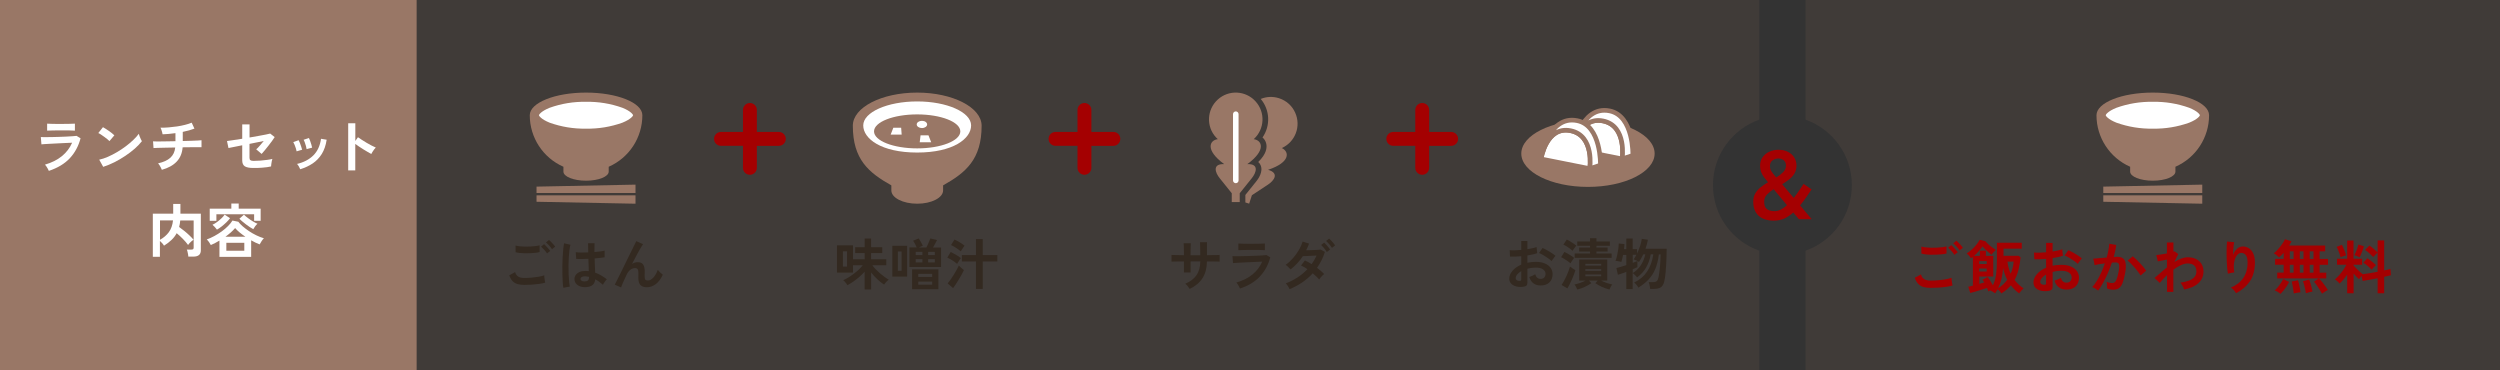 <?xml version="1.0" encoding="utf-8"?>
<!-- Generator: Adobe Illustrator 27.3.1, SVG Export Plug-In . SVG Version: 6.00 Build 0)  -->
<svg version="1.1" id="レイヤー_1" xmlns="http://www.w3.org/2000/svg" xmlns:xlink="http://www.w3.org/1999/xlink" x="0px"
	 y="0px" viewBox="0 0 540 80" style="enable-background:new 0 0 540 80;" xml:space="preserve">
<rect x="0" y="0" width="540" height="80" fill="#333333" stroke="none"/>
<style type="text/css">
	.st0{opacity:0.1;fill:#BB8866;enable-background:new    ;}
	.st1{fill:#997766;}
	.st2{enable-background:new    ;}
	.st3{fill:#A40001;}
	.st4{fill:#FFFFFF;}
	.st5{fill:#332920;}
	.st6{fill:#FFFFFF;stroke:#997766;stroke-linecap:round;stroke-linejoin:round;stroke-miterlimit:10;}
</style>
<g>
	<path class="st0" d="M390,0v25.85c5.83,2.06,10,7.62,10,14.15c0,6.53-4.17,12.09-10,14.15V80h150V0H390z"/>
	<path class="st0" d="M370,40c0-6.53,4.17-12.09,10-14.15V0H90v80h290V54.15C374.17,52.09,370,46.53,370,40z"/>
	<rect id="長方形_206_00000178920196246637049910000002239952288977745047_" class="st1" width="90" height="80"/>
	<g class="st2">
		<path class="st3" d="M169.73,30c0,0.83-0.67,1.5-1.5,1.5h-4.75v4.75c0,0.83-0.67,1.5-1.5,1.5s-1.5-0.67-1.5-1.5V31.5h-4.75
			c-0.83,0-1.5-0.67-1.5-1.5s0.67-1.5,1.5-1.5h4.75v-4.75c0-0.83,0.67-1.5,1.5-1.5s1.5,0.67,1.5,1.5v4.75h4.75
			C169.06,28.5,169.73,29.17,169.73,30z"/>
	</g>
	<g class="st2">
		<path class="st3" d="M383.18,47.66c-1.45,0-2.56-0.36-3.33-1.07c-0.77-0.71-1.15-1.72-1.15-3.03c0-0.7,0.15-1.3,0.45-1.8
			s0.69-0.95,1.18-1.33c0.49-0.38,1-0.74,1.56-1.06c-0.34-0.41-0.63-0.79-0.89-1.13c-0.26-0.35-0.46-0.71-0.6-1.1
			c-0.14-0.38-0.22-0.82-0.22-1.31c0-0.76,0.19-1.39,0.57-1.91s0.87-0.91,1.47-1.17c0.6-0.26,1.24-0.4,1.91-0.4
			c0.8,0,1.5,0.15,2.08,0.45s1.03,0.71,1.35,1.22c0.32,0.52,0.48,1.09,0.48,1.73c0,0.66-0.15,1.23-0.44,1.72
			c-0.29,0.49-0.67,0.91-1.14,1.28s-0.97,0.71-1.51,1.04c0.17,0.2,0.45,0.54,0.85,1.02c0.4,0.47,0.95,1.12,1.65,1.94
			c0.35-0.43,0.7-0.9,1.04-1.41c0.35-0.51,0.71-1.05,1.08-1.61l1.73,1.17c-0.41,0.61-0.82,1.21-1.22,1.8
			c-0.41,0.59-0.83,1.15-1.26,1.67l2.5,2.97h-2.77c-0.04-0.05-0.16-0.2-0.38-0.46s-0.49-0.58-0.83-0.98
			c-0.61,0.55-1.26,0.99-1.93,1.31C384.71,47.5,383.97,47.66,383.18,47.66z M383.33,45.61c0.44,0,0.89-0.11,1.33-0.34
			c0.44-0.23,0.89-0.55,1.33-0.95c-0.52-0.61-1.03-1.23-1.55-1.85c-0.52-0.62-0.96-1.16-1.33-1.6c-0.58,0.36-1.06,0.75-1.46,1.17
			c-0.4,0.42-0.59,0.93-0.59,1.53c0,0.76,0.19,1.29,0.58,1.59C382.03,45.45,382.59,45.61,383.33,45.61z M383.67,38.33
			c0.59-0.36,1.09-0.74,1.49-1.14s0.61-0.88,0.61-1.43c0-0.49-0.16-0.87-0.48-1.13c-0.32-0.26-0.7-0.4-1.14-0.4
			c-0.48,0-0.91,0.14-1.28,0.41s-0.56,0.68-0.56,1.21c0,0.49,0.13,0.93,0.41,1.3C382.99,37.53,383.31,37.93,383.67,38.33z"/>
	</g>
	<g>
		<path id="パス_100_00000118398986310220971940000004621732020861330064_" class="st1" d="M115.89,41.69h21.38v-1.81l-21.38,0.43
			V41.69z"/>
		<path id="パス_101_00000148635830640777088520000008781281176403650186_" class="st1" d="M115.89,42.19v1.39L137.27,44v-1.81
			L115.89,42.19z"/>
		<path class="st1" d="M121.7,36.02v1.05c0,1.08,2.19,1.96,4.89,1.96c2.7,0,4.89-0.88,4.89-1.96v-1.05
			c4.42-1.94,7.27-6.31,7.27-11.13c0-2.7-5.44-4.89-12.16-4.89c-6.72,0-12.16,2.19-12.16,4.89
			C114.43,29.71,117.28,34.08,121.7,36.02"/>
		<path class="st4" d="M116.41,24.89c0-0.11,0.43-0.85,2.31-1.61c2.52-0.9,5.18-1.34,7.86-1.29c2.68-0.05,5.34,0.39,7.86,1.29
			c1.89,0.76,2.31,1.51,2.31,1.61c0,0.11-0.43,0.85-2.31,1.61c-2.52,0.9-5.18,1.34-7.86,1.29c-2.68,0.05-5.34-0.39-7.86-1.29
			C116.84,25.74,116.41,24.99,116.41,24.89"/>
		<g class="st2">
			<path class="st5" d="M113.25,61.54c-0.54,0-1.01-0.06-1.43-0.17c-0.42-0.12-0.78-0.32-1.08-0.62c-0.3-0.3-0.55-0.73-0.74-1.28
				l1.27-0.7c0.1,0.42,0.32,0.73,0.64,0.95s0.77,0.32,1.34,0.32c0.51,0,1.04-0.02,1.58-0.07s1.06-0.12,1.54-0.2s0.88-0.19,1.19-0.3
				c0,0.13,0.01,0.3,0.03,0.5s0.05,0.41,0.08,0.61c0.04,0.2,0.07,0.36,0.1,0.47c-0.32,0.1-0.73,0.19-1.22,0.26s-1.03,0.13-1.6,0.17
				C114.38,61.52,113.81,61.54,113.25,61.54z M111.37,54.48l-0.01-1.45c0.23,0.07,0.52,0.13,0.87,0.17
				c0.35,0.04,0.72,0.06,1.13,0.07c0.4,0.01,0.81,0,1.22-0.02c0.41-0.02,0.78-0.05,1.13-0.1c0.34-0.04,0.63-0.1,0.85-0.17v1.46
				c-0.2,0.06-0.47,0.12-0.82,0.16c-0.34,0.04-0.72,0.07-1.13,0.09c-0.41,0.02-0.82,0.03-1.24,0.02c-0.42-0.01-0.8-0.03-1.15-0.07
				S111.58,54.54,111.37,54.48z M118.16,54.74c-0.15-0.25-0.36-0.51-0.61-0.79c-0.26-0.28-0.48-0.51-0.68-0.68l0.65-0.53
				c0.12,0.1,0.27,0.24,0.44,0.42c0.17,0.18,0.34,0.37,0.51,0.56c0.17,0.19,0.3,0.35,0.38,0.49L118.16,54.74z M119.23,53.83
				c-0.15-0.25-0.36-0.51-0.61-0.79s-0.49-0.5-0.7-0.67l0.66-0.54c0.12,0.1,0.27,0.23,0.44,0.41c0.17,0.18,0.34,0.36,0.51,0.55
				c0.17,0.19,0.3,0.35,0.38,0.49L119.23,53.83z"/>
			<path class="st5" d="M121.68,62.16c-0.06-0.31-0.1-0.71-0.13-1.21c-0.03-0.49-0.05-1.04-0.07-1.64c-0.01-0.6-0.01-1.23-0.01-1.87
				c0.01-0.64,0.03-1.27,0.06-1.89c0.03-0.62,0.07-1.18,0.13-1.7c0.05-0.52,0.11-0.95,0.19-1.3l1.37,0.32
				c-0.09,0.28-0.16,0.66-0.22,1.13s-0.11,1-0.14,1.58c-0.03,0.58-0.05,1.18-0.06,1.79c-0.01,0.62,0,1.21,0.02,1.79
				c0.02,0.58,0.05,1.11,0.1,1.59c0.04,0.48,0.1,0.87,0.16,1.16L121.68,62.16z M126.13,62.02c-0.62-0.03-1.12-0.22-1.5-0.55
				s-0.56-0.75-0.55-1.25c0.01-0.3,0.11-0.59,0.3-0.85s0.46-0.47,0.82-0.62c0.35-0.16,0.77-0.23,1.26-0.23
				c0.26,0,0.5,0.01,0.72,0.04c-0.01-0.35-0.02-0.75-0.04-1.2s-0.03-0.94-0.05-1.46c-0.5,0.03-0.98,0.05-1.44,0.05
				c-0.46,0-0.86,0-1.19-0.02l-0.1-1.46c0.3,0.05,0.69,0.07,1.17,0.08c0.48,0,0.99-0.01,1.53-0.03c-0.01-0.32-0.01-0.65-0.02-0.98
				c0-0.33-0.01-0.67-0.01-1.01h1.4c-0.01,0.3-0.01,0.62-0.02,0.94c0,0.32-0.01,0.64-0.01,0.97c0.48-0.04,0.92-0.09,1.31-0.14
				c0.39-0.05,0.69-0.11,0.89-0.17v1.44c-0.22,0.05-0.53,0.09-0.91,0.13c-0.38,0.04-0.8,0.08-1.25,0.12
				c0.02,0.58,0.04,1.14,0.06,1.67c0.02,0.53,0.04,1,0.06,1.4c0.45,0.16,0.88,0.36,1.3,0.61c0.42,0.25,0.82,0.52,1.22,0.83
				c-0.09,0.07-0.19,0.18-0.31,0.33c-0.12,0.15-0.22,0.3-0.32,0.46c-0.1,0.16-0.17,0.29-0.22,0.39c-0.54-0.49-1.09-0.88-1.66-1.18
				c-0.06,0.63-0.3,1.08-0.73,1.35C127.45,61.93,126.86,62.05,126.13,62.02z M126.24,60.79c0.33,0,0.57-0.07,0.74-0.2
				c0.16-0.13,0.25-0.37,0.25-0.71V59.8c-0.27-0.06-0.56-0.1-0.85-0.12c-0.3-0.01-0.53,0.04-0.71,0.14
				c-0.18,0.1-0.27,0.24-0.28,0.41c-0.01,0.17,0.07,0.3,0.23,0.41C125.76,60.74,125.97,60.79,126.24,60.79z"/>
			<path class="st5" d="M134.16,62.09l-1.37-0.6c0.08-0.15,0.21-0.41,0.4-0.79s0.41-0.81,0.67-1.33c0.26-0.51,0.53-1.06,0.81-1.65
				c0.28-0.59,0.57-1.18,0.86-1.76s0.57-1.14,0.82-1.66c0.26-0.52,0.48-0.97,0.67-1.36c0.19-0.39,0.33-0.67,0.42-0.85l1.45,0.65
				c-0.16,0.22-0.37,0.56-0.62,1c-0.26,0.44-0.53,0.94-0.83,1.51c-0.3,0.56-0.61,1.15-0.92,1.76c0.18-0.12,0.38-0.21,0.58-0.28
				c0.2-0.07,0.4-0.1,0.6-0.1c0.58,0,0.98,0.16,1.21,0.49c0.23,0.33,0.35,0.84,0.35,1.52c0,0.1,0,0.25-0.01,0.44
				c-0.01,0.19-0.01,0.34-0.01,0.45c0,0.44,0.05,0.73,0.14,0.86c0.1,0.14,0.29,0.2,0.58,0.2c0.39,0,0.78-0.21,1.17-0.64
				c0.39-0.42,0.71-0.98,0.95-1.67c0.14,0.18,0.31,0.37,0.53,0.58c0.22,0.21,0.41,0.37,0.56,0.48c-0.42,0.91-0.93,1.59-1.54,2.04
				c-0.61,0.45-1.25,0.67-1.9,0.67c-0.58,0-1.04-0.15-1.36-0.44c-0.32-0.3-0.49-0.84-0.49-1.63c0-0.1,0-0.26,0.01-0.46
				c0.01-0.2,0.01-0.36,0.01-0.49c0-0.42-0.06-0.72-0.17-0.88c-0.11-0.16-0.3-0.24-0.58-0.24c-0.36,0-0.7,0.13-1.01,0.38
				c-0.32,0.25-0.57,0.58-0.76,0.99c-0.3,0.62-0.55,1.18-0.77,1.67C134.4,61.45,134.24,61.82,134.16,62.09z"/>
		</g>
	</g>
	<g>
		<g class="st2">
			<path class="st5" d="M186.76,62.52v-3.83c-0.36,0.4-0.76,0.79-1.19,1.16s-0.87,0.71-1.31,1.01s-0.85,0.55-1.22,0.74
				c-0.06-0.1-0.14-0.23-0.24-0.37c-0.1-0.14-0.22-0.28-0.34-0.41c-0.12-0.13-0.23-0.23-0.34-0.29c0.35-0.15,0.72-0.35,1.12-0.59
				s0.78-0.51,1.17-0.8s0.75-0.6,1.09-0.91s0.62-0.63,0.85-0.93h-2.1v1.58h-3.46v-5.89h3.46V56h2.52v-1.34h-2.05V53.4h2.05v-1.87
				h1.39v1.87h2.41v1.26h-2.41V56h3.28v1.3h-3.01c0.21,0.3,0.46,0.6,0.76,0.9c0.3,0.3,0.61,0.6,0.94,0.88
				c0.33,0.28,0.66,0.54,0.98,0.77c0.32,0.23,0.61,0.41,0.86,0.55c-0.11,0.08-0.24,0.19-0.37,0.32c-0.14,0.13-0.26,0.27-0.37,0.4
				c-0.11,0.14-0.2,0.26-0.26,0.36c-0.45-0.29-0.92-0.66-1.43-1.13s-0.96-0.96-1.37-1.5v3.67H186.76z M182.07,57.58h0.89v-3.29
				h-0.89V57.58z"/>
			<path class="st5" d="M192.74,59.74v-6.65h3.2v6.65H192.74z M193.94,58.5h0.8v-4.19h-0.8V58.5z M196.43,57.65v-4.21h1.57
				c-0.06-0.15-0.14-0.32-0.23-0.51c-0.09-0.19-0.18-0.37-0.28-0.53c-0.09-0.17-0.18-0.3-0.26-0.41l1.22-0.49
				c0.08,0.12,0.18,0.28,0.29,0.47c0.11,0.19,0.22,0.39,0.33,0.59c0.11,0.2,0.19,0.38,0.26,0.53c-0.1,0.03-0.23,0.08-0.39,0.15
				c-0.16,0.07-0.31,0.14-0.45,0.21h1.61c0.09-0.16,0.19-0.36,0.29-0.6c0.11-0.24,0.21-0.48,0.32-0.73s0.18-0.46,0.24-0.62
				l1.45,0.35c-0.1,0.2-0.24,0.45-0.4,0.76c-0.16,0.31-0.31,0.59-0.46,0.85h1.73v4.21H196.43z M197.01,62.46v-4.28h5.69v4.28H197.01
				z M197.79,55.1h1.45v-0.7h-1.45V55.1z M197.79,56.68h1.45v-0.7h-1.45V56.68z M198.35,59.82h3v-0.67h-3V59.82z M198.35,61.49h3
				v-0.67h-3V61.49z M200.48,55.1h1.44v-0.7h-1.44V55.1z M200.48,56.68h1.44v-0.7h-1.44V56.68z"/>
			<path class="st5" d="M206.74,56.99c-0.14-0.13-0.33-0.28-0.59-0.46s-0.52-0.35-0.8-0.51s-0.52-0.29-0.73-0.38l0.73-1.21
				c0.23,0.11,0.48,0.24,0.76,0.39c0.27,0.15,0.54,0.3,0.79,0.46c0.26,0.16,0.47,0.31,0.65,0.46c-0.06,0.08-0.15,0.2-0.26,0.37
				c-0.11,0.16-0.22,0.33-0.32,0.5S206.79,56.9,206.74,56.99z M205.87,62.23l-1.18-1.01c0.2-0.24,0.42-0.52,0.65-0.85
				c0.23-0.33,0.46-0.67,0.68-1.03c0.22-0.36,0.43-0.71,0.62-1.06c0.19-0.34,0.35-0.65,0.47-0.92c0.09,0.1,0.2,0.21,0.34,0.33
				c0.14,0.12,0.27,0.24,0.41,0.36c0.14,0.12,0.25,0.21,0.35,0.29c-0.13,0.29-0.29,0.61-0.49,0.97c-0.2,0.36-0.41,0.72-0.64,1.09
				s-0.45,0.71-0.65,1.03S206.03,62.02,205.87,62.23z M207.53,54.29c-0.14-0.13-0.34-0.28-0.59-0.46c-0.25-0.18-0.51-0.35-0.79-0.52
				s-0.51-0.29-0.72-0.38l0.73-1.19c0.22,0.09,0.47,0.21,0.75,0.37c0.28,0.16,0.56,0.33,0.82,0.5c0.26,0.17,0.47,0.33,0.62,0.46
				c-0.06,0.07-0.15,0.19-0.26,0.35c-0.11,0.16-0.22,0.32-0.33,0.49S207.58,54.2,207.53,54.29z M210.81,62.41v-5.93h-3.05V55.1h3.05
				v-3.46h1.46v3.46h3.16v1.38h-3.16v5.93H210.81z"/>
		</g>
		<g>
			<path class="st1" d="M198.11,20c-7.68,0-13.9,3.2-13.9,7.15c0,7.28,3.42,10.14,8.32,12.89v1.09c0,1.59,2.5,2.87,5.59,2.87
				c3.09,0,5.59-1.29,5.59-2.87v-1.09c4.9-2.75,8.32-5.61,8.32-12.89C212.01,23.2,205.79,20,198.11,20"/>
			<path class="st4" d="M198.11,32.95c-7.79,0-11.65-3-11.65-5.86s5.22-5.18,11.65-5.18s11.65,2.32,11.65,5.18
				S205.89,32.95,198.11,32.95"/>
			<path class="st1" d="M198.11,24.71c-5.15,0-9.32,1.64-9.32,3.67s4.17,3.67,9.32,3.67s9.32-1.64,9.32-3.67
				S203.25,24.71,198.11,24.71"/>
			<polygon class="st4" points="192.38,29.08 192.96,27.59 194.65,27.59 194.76,29.08 			"/>
			<path class="st4" d="M198.01,26.88c0-0.43,0.5-0.78,1.13-0.78s1.12,0.35,1.12,0.78s-0.5,0.78-1.12,0.78
				S198.01,27.31,198.01,26.88"/>
			<polygon class="st4" points="198.66,30.73 198.84,29.23 200.55,29.23 201.14,30.73 			"/>
		</g>
	</g>
	<g>
		<g class="st2">
			<path class="st3" d="M417,62.18c-0.56,0-1.07-0.06-1.51-0.18c-0.44-0.12-0.82-0.34-1.13-0.66c-0.31-0.31-0.57-0.76-0.77-1.34
				l1.34-0.73c0.11,0.44,0.33,0.77,0.67,1c0.34,0.23,0.81,0.34,1.41,0.34c0.54,0,1.09-0.03,1.66-0.08c0.57-0.05,1.11-0.12,1.61-0.21
				c0.5-0.09,0.92-0.2,1.25-0.32c0,0.13,0.01,0.31,0.03,0.53c0.02,0.22,0.05,0.43,0.09,0.64c0.04,0.21,0.07,0.37,0.11,0.49
				c-0.34,0.11-0.76,0.2-1.28,0.28c-0.52,0.08-1.08,0.13-1.68,0.18C418.18,62.16,417.59,62.18,417,62.18z M415.02,54.77l-0.01-1.52
				c0.24,0.08,0.55,0.13,0.91,0.18c0.37,0.04,0.76,0.07,1.18,0.08c0.42,0.01,0.85,0,1.28-0.02c0.43-0.02,0.82-0.05,1.18-0.1
				c0.36-0.05,0.66-0.11,0.89-0.18v1.54c-0.21,0.07-0.5,0.12-0.86,0.16c-0.36,0.04-0.76,0.07-1.18,0.09
				c-0.43,0.02-0.86,0.03-1.3,0.02c-0.44-0.01-0.84-0.03-1.21-0.08C415.55,54.89,415.25,54.84,415.02,54.77z M422.15,55.05
				c-0.16-0.26-0.37-0.54-0.64-0.83c-0.27-0.29-0.51-0.53-0.72-0.72l0.68-0.55c0.13,0.1,0.28,0.25,0.46,0.44
				c0.18,0.19,0.36,0.39,0.54,0.59c0.18,0.2,0.31,0.37,0.4,0.51L422.15,55.05z M423.27,54.09c-0.16-0.26-0.37-0.54-0.64-0.83
				s-0.51-0.52-0.73-0.7l0.69-0.57c0.13,0.1,0.28,0.25,0.46,0.44c0.18,0.19,0.36,0.38,0.54,0.58c0.18,0.2,0.31,0.37,0.4,0.51
				L423.27,54.09z"/>
			<path class="st3" d="M432.3,63.39c-0.09-0.15-0.21-0.31-0.37-0.48c-0.15-0.17-0.3-0.31-0.44-0.44c-0.08,0.15-0.17,0.3-0.26,0.45
				c-0.09,0.15-0.18,0.29-0.27,0.44c-0.12-0.08-0.28-0.19-0.49-0.32c-0.21-0.13-0.4-0.23-0.58-0.31c-0.08,0.04-0.16,0.08-0.23,0.12
				c-0.07,0.04-0.12,0.07-0.16,0.11c-0.04-0.12-0.09-0.24-0.14-0.37c-0.05-0.13-0.11-0.26-0.18-0.39c-0.38,0.13-0.79,0.26-1.25,0.4
				c-0.45,0.14-0.89,0.28-1.3,0.4c-0.42,0.12-0.77,0.22-1.05,0.28l-0.44-1.34c0.12-0.02,0.26-0.06,0.44-0.1
				c0.17-0.04,0.36-0.09,0.56-0.14v-6.21c-0.06,0.05-0.12,0.1-0.19,0.15c-0.07,0.05-0.13,0.1-0.2,0.14
				c-0.11-0.17-0.25-0.35-0.43-0.55c-0.18-0.2-0.36-0.36-0.52-0.49c0.37-0.22,0.74-0.49,1.1-0.83c0.37-0.33,0.7-0.68,1-1.06
				c0.3-0.37,0.54-0.72,0.71-1.05l1.25,0.31c0.15,0.2,0.36,0.42,0.62,0.66c0.26,0.24,0.54,0.46,0.83,0.67
				c0.29,0.21,0.55,0.39,0.79,0.53c-0.16,0.14-0.33,0.32-0.52,0.54c-0.19,0.21-0.33,0.38-0.42,0.51c-0.19-0.13-0.41-0.31-0.66-0.52
				c-0.25-0.21-0.49-0.44-0.72-0.67c-0.23-0.23-0.42-0.43-0.56-0.61c-0.23,0.34-0.51,0.7-0.83,1.06c-0.32,0.37-0.65,0.7-0.99,0.99
				h1.25v-1.13h1.31v1.13h1.58v4.47h-3v1.58c0.19-0.06,0.38-0.11,0.56-0.16c0.18-0.05,0.35-0.1,0.51-0.15
				c-0.13-0.21-0.26-0.41-0.4-0.59l1.12-0.59c0.19,0.24,0.39,0.53,0.59,0.85c0.2,0.32,0.38,0.64,0.54,0.94
				c0.35-0.7,0.59-1.48,0.7-2.36c0.11-0.87,0.17-1.87,0.17-2.99v-3.84h5.37v1.28h-3.94v1.55h3.26l0.43,0.32
				c-0.1,0.97-0.25,1.87-0.45,2.67c-0.2,0.81-0.48,1.55-0.85,2.22c0.52,0.71,1.17,1.31,1.95,1.83c-0.16,0.12-0.33,0.28-0.52,0.5
				c-0.19,0.21-0.34,0.41-0.45,0.57c-0.34-0.25-0.66-0.52-0.96-0.81c-0.29-0.29-0.57-0.6-0.82-0.93c-0.26,0.32-0.56,0.62-0.89,0.91
				C433.09,62.84,432.72,63.12,432.3,63.39z M427.5,57.03h1.63V56.4h-1.63V57.03z M427.5,58.65h1.63v-0.64h-1.63V58.65z
				 M431.59,62.26c0.39-0.24,0.75-0.52,1.08-0.82c0.33-0.3,0.63-0.64,0.89-1.01c-0.2-0.38-0.38-0.78-0.52-1.2
				c-0.15-0.42-0.27-0.87-0.37-1.33c-0.06,0.82-0.17,1.58-0.34,2.31C432.15,60.92,431.91,61.61,431.59,62.26z M434.3,59.11
				c0.17-0.38,0.31-0.78,0.42-1.22c0.11-0.43,0.18-0.89,0.23-1.38h-1.34C433.73,57.47,433.96,58.33,434.3,59.11z"/>
			<path class="st3" d="M442.4,62.85c-0.62,0.08-1.17,0.05-1.65-0.08c-0.48-0.13-0.85-0.35-1.12-0.65c-0.27-0.3-0.4-0.68-0.4-1.13
				c0-0.6,0.24-1.18,0.73-1.76c0.48-0.58,1.15-1.04,2-1.41v-1.9c-0.46,0.03-0.91,0.06-1.34,0.08c-0.43,0.02-0.83,0.02-1.2,0
				l-0.08-1.45c0.32,0.03,0.71,0.04,1.17,0.03c0.46-0.01,0.94-0.04,1.45-0.09v-2.03l1.4,0.01v1.85c0.42-0.07,0.81-0.14,1.18-0.22
				c0.36-0.08,0.67-0.17,0.9-0.26l0.15,1.39c-0.29,0.11-0.63,0.21-1.02,0.29c-0.39,0.08-0.79,0.16-1.21,0.23v1.65
				c0.29-0.07,0.6-0.12,0.92-0.15c0.32-0.03,0.65-0.05,0.99-0.05c0.81,0,1.49,0.12,2.06,0.37c0.57,0.25,1,0.58,1.29,1
				c0.29,0.42,0.44,0.88,0.44,1.4c0,0.81-0.24,1.44-0.73,1.9c-0.49,0.46-1.15,0.69-1.98,0.68c-0.65,0-1.19-0.16-1.63-0.49
				c-0.44-0.32-0.76-0.8-0.95-1.44c0.19-0.06,0.43-0.15,0.71-0.27c0.28-0.12,0.5-0.24,0.66-0.35c0.21,0.7,0.61,1.05,1.21,1.05
				c0.37,0,0.65-0.11,0.84-0.32c0.19-0.21,0.29-0.48,0.29-0.8c0-0.41-0.18-0.75-0.55-1.03c-0.37-0.27-0.92-0.41-1.66-0.41
				c-0.67,0-1.31,0.08-1.9,0.25v3.14c0,0.31-0.07,0.54-0.21,0.69C442.99,62.71,442.75,62.81,442.4,62.85z M441.49,61.51
				c0.16,0.01,0.28-0.01,0.35-0.05c0.07-0.04,0.11-0.12,0.11-0.23v-1.93c-0.39,0.24-0.69,0.49-0.92,0.77
				c-0.23,0.28-0.34,0.55-0.34,0.83c0,0.19,0.07,0.34,0.21,0.44C441.04,61.45,441.24,61.5,441.49,61.51z M448.81,57.01
				c-0.2-0.2-0.47-0.42-0.82-0.66c-0.34-0.24-0.7-0.47-1.06-0.68c-0.36-0.21-0.68-0.38-0.97-0.49l0.79-1.13
				c0.3,0.12,0.63,0.28,1,0.48c0.36,0.2,0.71,0.42,1.06,0.64s0.63,0.44,0.87,0.65c-0.08,0.09-0.19,0.22-0.31,0.38
				c-0.12,0.16-0.24,0.32-0.34,0.47C448.93,56.83,448.86,56.94,448.81,57.01z"/>
			<path class="st3" d="M453.19,62.77c-0.08-0.08-0.19-0.17-0.35-0.27c-0.16-0.1-0.32-0.2-0.49-0.3c-0.17-0.09-0.31-0.15-0.43-0.19
				c0.35-0.38,0.69-0.84,1.02-1.38c0.33-0.54,0.64-1.13,0.93-1.77c0.29-0.64,0.55-1.29,0.78-1.97c-0.43,0.05-0.84,0.11-1.24,0.18
				c-0.4,0.07-0.73,0.13-0.99,0.2c-0.01-0.11-0.03-0.26-0.06-0.44c-0.03-0.18-0.07-0.37-0.11-0.55c-0.04-0.18-0.08-0.32-0.13-0.41
				c0.19-0.02,0.45-0.04,0.76-0.06c0.31-0.03,0.66-0.06,1.03-0.09s0.76-0.07,1.13-0.09c0.15-0.53,0.28-1.05,0.37-1.56
				c0.1-0.51,0.16-0.98,0.2-1.42l1.49,0.26c-0.04,0.39-0.11,0.8-0.2,1.24c-0.09,0.44-0.21,0.89-0.34,1.35
				c0.17-0.01,0.32-0.01,0.45-0.02c0.13,0,0.25-0.01,0.35-0.01c0.34,0,0.64,0.05,0.9,0.16c0.26,0.11,0.48,0.29,0.64,0.55
				c0.16,0.26,0.25,0.63,0.28,1.1c0.03,0.47-0.03,1.06-0.16,1.78c-0.17,0.91-0.36,1.62-0.57,2.13c-0.21,0.51-0.48,0.87-0.8,1.08
				c-0.32,0.21-0.73,0.31-1.22,0.31c-0.24,0-0.47-0.02-0.69-0.07c-0.23-0.05-0.44-0.12-0.63-0.22c0.01-0.19,0.01-0.43,0-0.72
				c-0.01-0.29-0.03-0.52-0.08-0.71c0.42,0.19,0.83,0.28,1.23,0.28c0.2,0,0.38-0.06,0.52-0.17c0.15-0.11,0.29-0.34,0.42-0.68
				c0.13-0.34,0.27-0.84,0.4-1.51c0.13-0.61,0.18-1.07,0.15-1.37c-0.02-0.3-0.1-0.49-0.24-0.59c-0.13-0.09-0.3-0.14-0.5-0.14
				c-0.24,0-0.52,0.01-0.84,0.04c-0.26,0.78-0.56,1.55-0.89,2.31c-0.33,0.76-0.68,1.45-1.03,2.09
				C453.88,61.8,453.53,62.34,453.19,62.77z M462.37,59.51c-0.13-0.23-0.32-0.49-0.55-0.81c-0.24-0.31-0.49-0.62-0.77-0.94
				c-0.28-0.32-0.55-0.6-0.81-0.87c-0.26-0.26-0.49-0.46-0.68-0.6l1.11-0.93c0.2,0.15,0.44,0.36,0.71,0.61
				c0.27,0.26,0.55,0.54,0.83,0.84c0.29,0.3,0.55,0.6,0.79,0.89c0.24,0.29,0.43,0.55,0.57,0.77L462.37,59.51z"/>
			<path class="st3" d="M468.07,63.02v-3.6c-0.61,0.59-1.13,1.15-1.55,1.69l-1.15-1.06c0.35-0.29,0.76-0.64,1.22-1.05
				c0.46-0.42,0.95-0.83,1.47-1.24v-1.7c-0.38,0.08-0.75,0.16-1.11,0.23c-0.36,0.07-0.65,0.13-0.87,0.17l-0.32-1.37
				c0.23-0.01,0.56-0.05,0.99-0.12c0.43-0.07,0.87-0.15,1.3-0.23v-2.36h1.41v1.99c0.11-0.02,0.19-0.05,0.24-0.09l0.81,0.6
				l-0.86,1.71c0.49-0.29,0.98-0.54,1.47-0.73c0.5-0.19,0.97-0.29,1.44-0.29c0.66,0,1.25,0.12,1.76,0.37
				c0.51,0.25,0.91,0.6,1.2,1.06c0.29,0.46,0.43,1.01,0.43,1.66c0,0.97-0.35,1.79-1.06,2.47c-0.71,0.68-1.75,1.15-3.12,1.4
				c-0.03-0.13-0.09-0.29-0.18-0.48c-0.09-0.18-0.19-0.37-0.3-0.55c-0.11-0.18-0.22-0.34-0.33-0.45c0.66-0.08,1.26-0.22,1.78-0.41
				c0.52-0.19,0.93-0.44,1.23-0.77c0.3-0.32,0.45-0.72,0.45-1.2c0-0.6-0.16-1.04-0.49-1.33c-0.33-0.29-0.79-0.43-1.39-0.43
				c-0.46,0-0.96,0.13-1.5,0.38c-0.54,0.25-1.07,0.58-1.6,0.97v4.78H468.07z"/>
			<path class="st3" d="M483,63.33c-0.12-0.2-0.29-0.42-0.5-0.66c-0.22-0.24-0.43-0.43-0.63-0.57c1.15-0.45,2.04-1.13,2.67-2.04
				c0.62-0.91,0.94-2.02,0.94-3.33c0-0.8-0.14-1.35-0.42-1.67c-0.28-0.32-0.62-0.46-1.01-0.44c-0.31,0.02-0.6,0.19-0.87,0.52
				c-0.27,0.33-0.46,0.81-0.59,1.43c-0.12,0.62-0.12,1.38,0.01,2.28c-0.12,0.01-0.27,0.03-0.46,0.06s-0.37,0.07-0.54,0.11
				c-0.17,0.04-0.3,0.08-0.38,0.11c-0.06-0.31-0.11-0.7-0.15-1.17c-0.04-0.47-0.07-0.98-0.09-1.52c-0.02-0.55-0.03-1.09-0.04-1.64
				c0-0.55,0-1.05,0.02-1.51c0.02-0.46,0.04-0.84,0.08-1.12l1.54,0.14c-0.04,0.2-0.08,0.46-0.12,0.77c-0.04,0.32-0.07,0.65-0.09,1
				c-0.02,0.35-0.04,0.69-0.05,1.02c0.19-0.53,0.47-0.97,0.84-1.32c0.37-0.35,0.77-0.53,1.22-0.54c0.51-0.01,0.97,0.12,1.37,0.37
				c0.4,0.26,0.72,0.64,0.96,1.16c0.23,0.52,0.35,1.16,0.35,1.93c0,1.62-0.36,2.96-1.06,4.03C485.26,61.81,484.27,62.67,483,63.33z"
				/>
			<path class="st3" d="M501.56,63.44c-0.12-0.22-0.28-0.49-0.47-0.81c-0.2-0.32-0.41-0.64-0.63-0.96
				c-0.22-0.32-0.43-0.59-0.64-0.81l1.01-0.73h-8.95v-1.25h1.39v-1.7h-1.85v-1.26h1.85v-1.3c-0.18,0.19-0.35,0.37-0.52,0.54
				c-0.17,0.17-0.33,0.31-0.48,0.43c-0.13-0.14-0.31-0.3-0.54-0.48c-0.22-0.18-0.42-0.31-0.6-0.39c0.23-0.18,0.46-0.39,0.71-0.65
				c0.24-0.26,0.48-0.53,0.71-0.82c0.23-0.29,0.43-0.57,0.61-0.85c0.18-0.28,0.31-0.52,0.39-0.73l1.42,0.44
				c-0.06,0.13-0.13,0.28-0.22,0.44c-0.09,0.16-0.19,0.32-0.3,0.49h7.79v1.25h-1.2v1.64h1.81v1.26h-1.81v1.7h1.44v1.25h-1.56
				c0.22,0.23,0.45,0.49,0.69,0.79c0.24,0.3,0.47,0.6,0.69,0.91c0.22,0.3,0.39,0.57,0.53,0.81c-0.2,0.08-0.43,0.21-0.68,0.37
				C501.9,63.18,501.7,63.32,501.56,63.44z M492.59,63.48c-0.15-0.14-0.35-0.29-0.59-0.43c-0.24-0.15-0.46-0.25-0.66-0.32
				c0.21-0.18,0.43-0.42,0.66-0.69c0.23-0.28,0.44-0.57,0.65-0.88c0.21-0.31,0.37-0.61,0.5-0.89l1.3,0.62
				c-0.15,0.31-0.33,0.63-0.54,0.95c-0.21,0.32-0.43,0.63-0.66,0.91C493.02,63.02,492.8,63.27,492.59,63.48z M494.6,55.93h0.81
				v-1.64h-0.81V55.93z M494.6,58.89h0.81v-1.7h-0.81V58.89z M495.45,63.4c-0.02-0.23-0.05-0.51-0.1-0.84
				c-0.05-0.32-0.1-0.64-0.16-0.96c-0.06-0.31-0.12-0.58-0.18-0.79l1.36-0.28c0.08,0.21,0.15,0.47,0.22,0.78
				c0.07,0.31,0.13,0.63,0.19,0.96c0.05,0.33,0.09,0.61,0.11,0.86c-0.12,0.01-0.26,0.03-0.44,0.06c-0.18,0.03-0.35,0.06-0.54,0.09
				C495.73,63.32,495.57,63.36,495.45,63.4z M496.76,55.93h0.79v-1.64h-0.79V55.93z M496.76,58.89h0.79v-1.7h-0.79V58.89z
				 M498.08,63.34c-0.03-0.24-0.09-0.53-0.16-0.85c-0.07-0.32-0.15-0.64-0.23-0.96c-0.08-0.31-0.16-0.58-0.25-0.79l1.35-0.36
				c0.08,0.19,0.17,0.45,0.26,0.76c0.09,0.31,0.18,0.64,0.26,0.96c0.08,0.33,0.14,0.62,0.18,0.88c-0.18,0.03-0.42,0.07-0.71,0.14
				C498.5,63.19,498.27,63.26,498.08,63.34z M498.9,55.93h0.81v-1.64h-0.81V55.93z M498.9,58.89h0.81v-1.7h-0.81V58.89z"/>
			<path class="st3" d="M506.99,63.35V59.3c-0.26,0.39-0.53,0.75-0.81,1.08c-0.28,0.34-0.56,0.63-0.83,0.87
				c-0.12-0.15-0.27-0.32-0.47-0.49c-0.19-0.18-0.37-0.31-0.54-0.4c0.29-0.24,0.58-0.53,0.89-0.88c0.31-0.35,0.6-0.72,0.88-1.12
				c0.28-0.4,0.51-0.79,0.71-1.17h-2.02v-1.3h2.19v-3.94h1.37v3.94h1.85v1.3h-1.85v0.13c0.15,0.18,0.35,0.4,0.59,0.65
				c0.24,0.25,0.49,0.49,0.74,0.71c0.25,0.23,0.47,0.41,0.67,0.55c0.42-0.05,0.92-0.12,1.49-0.22c0.57-0.1,1.14-0.2,1.71-0.31v-4.13
				c-0.09,0.08-0.2,0.17-0.32,0.3c-0.12,0.12-0.24,0.24-0.35,0.36c-0.11,0.12-0.2,0.22-0.26,0.3c-0.24-0.24-0.51-0.51-0.83-0.81
				c-0.32-0.29-0.63-0.53-0.94-0.72l0.92-0.96c0.29,0.18,0.61,0.42,0.94,0.71c0.33,0.29,0.62,0.55,0.85,0.79v-2.61h1.41v6.49
				c0.29-0.07,0.56-0.13,0.79-0.18c0.24-0.05,0.42-0.11,0.57-0.16l0.09,1.37c-0.19,0.05-0.4,0.1-0.64,0.16
				c-0.24,0.06-0.51,0.12-0.81,0.18v3.55h-1.41V60.1c-0.6,0.12-1.2,0.23-1.78,0.33c-0.58,0.11-1.06,0.19-1.45,0.25l-0.24-1.08
				c-0.11,0.13-0.22,0.25-0.32,0.38c-0.1,0.13-0.18,0.24-0.23,0.33c-0.18-0.16-0.38-0.34-0.58-0.55c-0.2-0.21-0.4-0.43-0.59-0.67
				v4.26H506.99z M505.57,55.57c-0.04-0.2-0.11-0.44-0.21-0.72s-0.2-0.56-0.32-0.84c-0.11-0.28-0.22-0.5-0.33-0.68l1.15-0.45
				c0.1,0.17,0.21,0.4,0.33,0.69c0.12,0.29,0.23,0.58,0.34,0.87c0.1,0.29,0.18,0.53,0.22,0.71c-0.17,0.03-0.38,0.1-0.63,0.19
				S505.68,55.5,505.57,55.57z M509.67,55.59c-0.13-0.08-0.32-0.17-0.55-0.27c-0.24-0.11-0.42-0.17-0.57-0.21
				c0.09-0.17,0.2-0.39,0.32-0.66c0.12-0.27,0.23-0.56,0.33-0.86c0.1-0.3,0.17-0.55,0.21-0.76l1.2,0.35
				c-0.03,0.15-0.09,0.34-0.17,0.56c-0.08,0.22-0.17,0.45-0.26,0.69c-0.09,0.24-0.19,0.46-0.28,0.67
				C509.82,55.31,509.74,55.47,509.67,55.59z M512.29,58.25c-0.24-0.24-0.52-0.51-0.84-0.79c-0.33-0.28-0.65-0.52-0.97-0.7
				l0.87-0.98c0.2,0.13,0.42,0.28,0.64,0.45c0.23,0.17,0.45,0.35,0.66,0.53c0.21,0.18,0.4,0.35,0.56,0.5
				c-0.08,0.07-0.18,0.16-0.3,0.28c-0.12,0.12-0.23,0.25-0.35,0.38C512.45,58.05,512.36,58.16,512.29,58.25z"/>
		</g>
		<g>
			<path id="パス_100-2_00000069376145335827996200000005015883084999906465_" class="st1" d="M454.31,41.69h21.38v-1.81
				l-21.38,0.43V41.69z"/>
			<path id="パス_101-2_00000143579191592287770140000015217417950637725862_" class="st1" d="M454.31,42.19v1.39L475.69,44v-1.81
				L454.31,42.19z"/>
			<path class="st1" d="M460.11,36.02v1.05c0,1.08,2.19,1.96,4.89,1.96s4.89-0.88,4.89-1.96v-1.05c4.42-1.94,7.27-6.31,7.27-11.13
				c0-2.7-5.44-4.89-12.16-4.89s-12.16,2.19-12.16,4.89C452.84,29.71,455.7,34.08,460.11,36.02"/>
			<path class="st4" d="M454.83,24.89c0-0.11,0.43-0.85,2.32-1.61c2.52-0.9,5.18-1.34,7.86-1.29c2.68-0.05,5.34,0.39,7.86,1.29
				c1.89,0.76,2.31,1.51,2.31,1.61c0,0.11-0.43,0.85-2.31,1.61c-2.52,0.9-5.18,1.34-7.86,1.29c-2.68,0.05-5.34-0.39-7.86-1.29
				C455.26,25.74,454.83,24.99,454.83,24.89"/>
		</g>
	</g>
	<g>
		<g class="st2">
			<path class="st5" d="M256.98,62.41c-0.1-0.17-0.25-0.36-0.43-0.59s-0.37-0.4-0.55-0.53c1.1-0.46,1.91-1.07,2.44-1.84
				c0.53-0.77,0.81-1.77,0.83-2.99h-2.1v2.39h-1.44v-2.38c-0.39,0-0.77,0-1.13,0.01c-0.37,0-0.68,0.01-0.96,0.01
				c-0.28,0-0.47,0.01-0.59,0.02v-1.44c0.09,0,0.27,0,0.53,0.01s0.59,0.01,0.97,0.02c0.38,0,0.77,0.01,1.18,0.02
				c0-0.37,0-0.72-0.01-1.07c0-0.34-0.01-0.65-0.02-0.92c-0.01-0.27-0.02-0.46-0.04-0.58h1.55c-0.01,0.12-0.02,0.32-0.02,0.59
				c-0.01,0.27-0.01,0.58-0.02,0.93c0,0.35-0.01,0.7-0.01,1.06h2.1c0-0.28,0-0.6-0.01-0.96c-0.01-0.36-0.02-0.71-0.02-1.05
				c-0.01-0.34-0.02-0.61-0.02-0.81h1.5v2.81c0.39-0.01,0.77-0.01,1.13-0.02c0.36,0,0.69-0.01,0.97-0.01c0.29,0,0.49-0.01,0.63-0.02
				v1.44c-0.13-0.01-0.33-0.01-0.62-0.02s-0.61-0.01-0.98-0.01c-0.37,0-0.75-0.01-1.14-0.01c-0.02,1.47-0.35,2.68-0.97,3.63
				C259.12,61.05,258.2,61.82,256.98,62.41z"/>
			<path class="st5" d="M267.84,62.32c-0.05-0.11-0.11-0.25-0.2-0.41s-0.18-0.32-0.28-0.48c-0.1-0.16-0.2-0.29-0.3-0.4
				c1.38-0.4,2.54-0.98,3.48-1.75s1.64-1.69,2.1-2.77c-0.4,0.02-0.85,0.04-1.36,0.06c-0.51,0.02-1.02,0.05-1.55,0.07
				c-0.52,0.02-1.02,0.05-1.49,0.07c-0.47,0.02-0.87,0.05-1.21,0.07c-0.34,0.02-0.57,0.04-0.7,0.05l-0.12-1.5
				c0.21,0.01,0.5,0.01,0.89,0.01c0.38,0,0.82,0,1.29-0.01c0.48-0.01,0.98-0.02,1.49-0.04c0.51-0.02,1.01-0.03,1.49-0.05
				c0.48-0.02,0.92-0.04,1.3-0.07c0.38-0.03,0.68-0.05,0.89-0.08l0.82,0.49c-0.42,1.6-1.16,2.97-2.22,4.11
				C271.1,60.85,269.66,61.72,267.84,62.32z M267.49,54.04V52.6c0.3,0.02,0.7,0.04,1.19,0.05c0.49,0.01,1.05,0.01,1.69,0.01
				c0.62,0,1.17-0.01,1.66-0.02c0.49-0.02,0.88-0.03,1.18-0.04v1.44c-0.3-0.02-0.69-0.04-1.15-0.05c-0.46-0.01-1.02-0.01-1.69-0.01
				c-0.36,0-0.73,0-1.1,0.01c-0.37,0-0.72,0.01-1.03,0.02C267.93,54.01,267.68,54.02,267.49,54.04z"/>
			<path class="st5" d="M278.55,62.46c-0.1-0.23-0.23-0.47-0.39-0.71c-0.16-0.24-0.3-0.43-0.43-0.55c0.88-0.33,1.72-0.75,2.52-1.27
				c0.8-0.52,1.52-1.12,2.15-1.79c-0.48-0.34-0.94-0.6-1.38-0.79l0.84-1.1c0.46,0.21,0.94,0.48,1.46,0.8c0.21-0.3,0.4-0.6,0.58-0.91
				c0.18-0.31,0.34-0.62,0.49-0.94c-0.34,0.02-0.7,0.03-1.09,0.05c-0.39,0.02-0.75,0.04-1.09,0.05c-0.34,0.01-0.6,0.02-0.79,0.03
				c-0.35,0.54-0.75,1.05-1.2,1.53c-0.44,0.48-0.93,0.93-1.46,1.34c-0.14-0.16-0.31-0.34-0.52-0.55s-0.39-0.36-0.55-0.44
				c0.57-0.4,1.1-0.88,1.58-1.43s0.92-1.14,1.28-1.76c0.37-0.62,0.64-1.24,0.82-1.84l1.39,0.44c-0.09,0.24-0.18,0.48-0.29,0.73
				s-0.22,0.48-0.34,0.71c0.35-0.01,0.73-0.02,1.14-0.03s0.79-0.03,1.16-0.05c0.36-0.02,0.64-0.04,0.83-0.07l0.92,0.5
				c-0.2,0.64-0.44,1.25-0.73,1.82c-0.29,0.57-0.61,1.11-0.97,1.63c0.3,0.22,0.59,0.45,0.86,0.68c0.27,0.23,0.49,0.44,0.67,0.64
				c-0.1,0.08-0.23,0.19-0.37,0.34c-0.14,0.14-0.27,0.29-0.4,0.44c-0.13,0.15-0.23,0.29-0.3,0.41c-0.18-0.21-0.38-0.43-0.62-0.65
				c-0.24-0.23-0.5-0.45-0.77-0.68c-0.67,0.74-1.43,1.39-2.27,1.96C280.46,61.56,279.54,62.05,278.55,62.46z M286.6,54.44
				c-0.15-0.26-0.35-0.53-0.59-0.82s-0.46-0.52-0.65-0.7l0.66-0.52c0.11,0.1,0.25,0.24,0.42,0.43c0.17,0.19,0.33,0.38,0.49,0.57
				c0.16,0.19,0.28,0.36,0.37,0.49L286.6,54.44z M287.7,53.54c-0.15-0.25-0.35-0.51-0.6-0.8s-0.47-0.51-0.67-0.69l0.66-0.52
				c0.11,0.1,0.25,0.24,0.43,0.42c0.17,0.18,0.34,0.37,0.5,0.56c0.16,0.19,0.28,0.36,0.37,0.49L287.7,53.54z"/>
		</g>
		<g>
			<path id="パス_105_00000107552441600253709940000017870575905945408918_" class="st1" d="M276.28,21.22
				c-1.3-0.42-2.7-0.37-3.96,0.15c1.99,2.37,2.15,5.78,0.38,8.32c0.39,0.33,0.66,0.77,0.79,1.26c0.24,0.92,0.07,2.3-1.71,4.04
				c0.21,0.18,0.38,0.4,0.49,0.65c0.67,1.42-0.52,3.06-0.91,3.53c-0.64,0.78-1.85,2.3-2.36,2.94v1.62l0.82,0.26l0.59-1.82
				c0,0,2.38-1.58,3.47-2.29c1.28-0.83,2.55-2.48,0.02-3.2c4.93-1.63,4.59-3.95,2.97-4.7c2.91-1.31,4.21-4.73,2.89-7.64
				C279.11,22.86,277.84,21.72,276.28,21.22"/>
			<path class="st1" d="M269.42,35.45c4.19-3.07,3.15-5.17,1.38-5.39c2.37-2.14,2.55-5.8,0.4-8.16c-2.14-2.37-5.8-2.55-8.16-0.4
				s-2.55,5.8-0.4,8.16c0.13,0.14,0.26,0.28,0.4,0.4c-1.77,0.22-2.81,2.32,1.38,5.39c-2.63-0.1-1.93,1.87-0.96,3.05
				c0.83,1.01,2.6,3.24,2.6,3.24v1.91h1.72v-1.91c0,0,1.78-2.23,2.6-3.24C271.34,37.32,272.05,35.35,269.42,35.45"/>
			<path class="st4" d="M267.53,38.97c0,0.33-0.27,0.6-0.6,0.6s-0.6-0.27-0.6-0.6V24.66c0-0.33,0.27-0.6,0.6-0.6s0.6,0.27,0.6,0.6
				l0,0V38.97z"/>
		</g>
	</g>
	<g class="st2">
		<path class="st3" d="M241.99,30c0,0.83-0.67,1.5-1.5,1.5h-4.75v4.75c0,0.83-0.67,1.5-1.5,1.5s-1.5-0.67-1.5-1.5V31.5h-4.75
			c-0.83,0-1.5-0.67-1.5-1.5s0.67-1.5,1.5-1.5h4.75v-4.75c0-0.83,0.67-1.5,1.5-1.5s1.5,0.67,1.5,1.5v4.75h4.75
			C241.32,28.5,241.99,29.17,241.99,30z"/>
	</g>
	<g class="st2">
		<path class="st3" d="M314.95,30c0,0.83-0.67,1.5-1.5,1.5h-4.75v4.75c0,0.83-0.67,1.5-1.5,1.5s-1.5-0.67-1.5-1.5V31.5h-4.75
			c-0.83,0-1.5-0.67-1.5-1.5s0.67-1.5,1.5-1.5h4.75v-4.75c0-0.83,0.67-1.5,1.5-1.5s1.5,0.67,1.5,1.5v4.75h4.75
			C314.27,28.5,314.95,29.17,314.95,30z"/>
	</g>
	<g>
		<g class="st2">
			<path class="st5" d="M329.03,61.94c-0.59,0.07-1.12,0.05-1.57-0.08s-0.81-0.33-1.07-0.62S326,60.6,326,60.17
				c0-0.57,0.23-1.13,0.69-1.67s1.09-0.99,1.9-1.34v-1.81c-0.44,0.03-0.87,0.06-1.28,0.07c-0.41,0.02-0.79,0.02-1.15,0l-0.07-1.38
				c0.3,0.03,0.68,0.04,1.12,0.03c0.44-0.01,0.9-0.04,1.38-0.09v-1.93l1.33,0.01v1.76c0.4-0.06,0.77-0.13,1.12-0.21
				s0.63-0.16,0.86-0.25l0.14,1.32c-0.28,0.1-0.6,0.2-0.97,0.28c-0.37,0.08-0.75,0.15-1.15,0.22v1.57c0.28-0.06,0.57-0.11,0.88-0.14
				s0.62-0.05,0.95-0.05c0.77,0,1.42,0.12,1.96,0.35c0.54,0.24,0.95,0.55,1.23,0.95c0.28,0.4,0.42,0.84,0.42,1.34
				c0,0.77-0.23,1.37-0.7,1.81c-0.46,0.44-1.09,0.66-1.88,0.65c-0.62,0-1.13-0.15-1.55-0.46s-0.72-0.77-0.91-1.37
				c0.18-0.06,0.41-0.14,0.67-0.26c0.26-0.12,0.47-0.23,0.62-0.33c0.2,0.66,0.58,1,1.15,1c0.35,0,0.62-0.1,0.8-0.31
				c0.18-0.2,0.28-0.46,0.28-0.76c0-0.39-0.18-0.72-0.53-0.98c-0.35-0.26-0.88-0.39-1.58-0.39c-0.64,0-1.24,0.08-1.81,0.24v2.99
				c0,0.3-0.07,0.51-0.2,0.65C329.59,61.81,329.36,61.9,329.03,61.94z M328.16,60.67c0.15,0.01,0.26-0.01,0.33-0.05
				c0.07-0.04,0.1-0.11,0.1-0.22v-1.84c-0.37,0.22-0.66,0.47-0.88,0.73c-0.22,0.26-0.32,0.53-0.32,0.79c0,0.18,0.07,0.32,0.2,0.42
				C327.74,60.61,327.92,60.66,328.16,60.67z M335.14,56.39c-0.19-0.19-0.45-0.4-0.78-0.63c-0.33-0.23-0.66-0.44-1.01-0.65
				s-0.65-0.36-0.92-0.46l0.76-1.08c0.29,0.11,0.6,0.26,0.95,0.46c0.34,0.19,0.68,0.4,1.01,0.61c0.33,0.22,0.6,0.42,0.83,0.62
				c-0.08,0.09-0.18,0.21-0.29,0.36c-0.12,0.15-0.22,0.3-0.32,0.44C335.25,56.21,335.18,56.32,335.14,56.39z"/>
			<path class="st5" d="M339.22,56.88c-0.14-0.14-0.34-0.29-0.58-0.46s-0.49-0.33-0.74-0.49s-0.49-0.28-0.7-0.37l0.71-1.14
				c0.22,0.1,0.45,0.22,0.71,0.36c0.26,0.14,0.51,0.3,0.76,0.46s0.46,0.31,0.64,0.46c-0.06,0.07-0.15,0.19-0.26,0.34
				c-0.11,0.16-0.21,0.31-0.31,0.47C339.34,56.66,339.26,56.78,339.22,56.88z M338.56,62.29l-1.26-0.74
				c0.17-0.25,0.34-0.54,0.53-0.88c0.18-0.34,0.36-0.69,0.53-1.06c0.17-0.37,0.32-0.73,0.45-1.09c0.13-0.35,0.23-0.66,0.31-0.94
				c0.15,0.12,0.35,0.26,0.58,0.41c0.24,0.16,0.43,0.28,0.59,0.37c-0.08,0.28-0.19,0.6-0.32,0.95c-0.13,0.35-0.28,0.71-0.44,1.07
				c-0.16,0.36-0.33,0.71-0.5,1.04C338.86,61.75,338.7,62.04,338.56,62.29z M339.67,54.17c-0.14-0.14-0.32-0.29-0.55-0.46
				c-0.23-0.17-0.48-0.34-0.73-0.5s-0.49-0.28-0.7-0.37l0.74-1.1c0.19,0.09,0.42,0.21,0.68,0.37c0.26,0.16,0.52,0.32,0.77,0.49
				s0.45,0.32,0.61,0.46c-0.06,0.07-0.15,0.18-0.26,0.32c-0.11,0.14-0.22,0.29-0.32,0.44C339.81,53.95,339.73,54.07,339.67,54.17z
				 M340.7,62.54c-0.07-0.16-0.16-0.35-0.28-0.57c-0.11-0.22-0.22-0.39-0.34-0.52c0.42-0.09,0.83-0.2,1.25-0.35
				c0.42-0.14,0.8-0.31,1.15-0.49h-1.37v-4.55h6.06v4.55h-1.32c0.74,0.38,1.54,0.66,2.41,0.84c-0.12,0.13-0.24,0.3-0.35,0.52
				c-0.11,0.22-0.2,0.41-0.26,0.57c-0.57-0.14-1.11-0.33-1.63-0.57c-0.52-0.24-0.99-0.5-1.42-0.8l0.5-0.56h-1.88l0.5,0.56
				c-0.42,0.3-0.89,0.56-1.41,0.8C341.81,62.21,341.27,62.4,340.7,62.54z M340.13,55.7v-0.95h3.32v-0.42h-2.35v-0.86h2.35v-0.38
				h-2.76v-0.94h2.76v-0.7h1.38v0.7h2.9v0.94h-2.9v0.38h2.41v0.86h-2.41v0.42h3.28v0.95H340.13z M342.44,57.37h3.42V57h-3.42V57.37z
				 M342.44,58.51h3.42v-0.37h-3.42V58.51z M342.44,59.68h3.42v-0.4h-3.42V59.68z"/>
			<path class="st5" d="M351.28,62.45v-3.72c-0.38,0.14-0.73,0.27-1.06,0.38s-0.58,0.19-0.76,0.24l-0.32-1.45
				c0.22-0.05,0.53-0.13,0.92-0.25s0.79-0.25,1.22-0.38v-2.2h-0.7c-0.06,0.3-0.12,0.58-0.18,0.84c-0.06,0.26-0.13,0.49-0.19,0.67
				c-0.09-0.03-0.21-0.06-0.37-0.1s-0.31-0.06-0.47-0.09c-0.16-0.03-0.3-0.04-0.42-0.04c0.13-0.34,0.24-0.72,0.34-1.15
				c0.1-0.43,0.18-0.88,0.25-1.33c0.06-0.46,0.1-0.88,0.11-1.28l1.24,0.13c-0.01,0.14-0.02,0.31-0.04,0.5
				c-0.02,0.19-0.04,0.39-0.06,0.59h0.49v-2.29h1.38v2.29h0.94v0.97c0.25-0.51,0.46-1.05,0.65-1.61c0.18-0.56,0.31-1.09,0.38-1.58
				l1.32,0.19c-0.11,0.62-0.28,1.26-0.52,1.94H360c0,0.54-0.01,1.12-0.03,1.73c-0.02,0.61-0.05,1.21-0.08,1.79s-0.08,1.13-0.12,1.61
				c-0.04,0.49-0.09,0.89-0.14,1.2c-0.09,0.64-0.23,1.13-0.42,1.47c-0.19,0.34-0.45,0.57-0.77,0.7c-0.32,0.12-0.73,0.19-1.24,0.19
				h-0.76c-0.02-0.14-0.04-0.3-0.07-0.48c-0.03-0.18-0.07-0.37-0.11-0.55c-0.04-0.18-0.09-0.33-0.14-0.44h1
				c0.33,0,0.58-0.08,0.75-0.23c0.17-0.16,0.3-0.46,0.39-0.91c0.04-0.19,0.08-0.46,0.13-0.8c0.05-0.34,0.09-0.74,0.14-1.18
				c0.04-0.44,0.08-0.91,0.11-1.4s0.05-0.98,0.05-1.47h-0.37c-0.15,1.24-0.42,2.3-0.79,3.19c-0.38,0.88-0.87,1.64-1.47,2.27
				c-0.6,0.63-1.33,1.2-2.17,1.72c-0.09-0.18-0.23-0.39-0.41-0.61c-0.19-0.22-0.35-0.38-0.5-0.49c1.18-0.57,2.11-1.35,2.79-2.36
				c0.68-1,1.13-2.25,1.35-3.73h-0.56c-0.18,1.04-0.5,1.98-0.98,2.81c-0.48,0.84-1.13,1.56-1.97,2.18c-0.1-0.15-0.25-0.32-0.44-0.51
				c-0.19-0.19-0.36-0.33-0.51-0.44v3.46H351.28z M352.66,58.98c0.74-0.45,1.33-1.02,1.78-1.72c0.45-0.7,0.76-1.47,0.95-2.32h-0.44
				c-0.14,0.3-0.28,0.58-0.44,0.86s-0.32,0.54-0.49,0.78c-0.17-0.11-0.37-0.22-0.6-0.34c-0.23-0.11-0.42-0.18-0.56-0.22
				c0.1-0.14,0.21-0.29,0.31-0.46c0.1-0.17,0.2-0.34,0.29-0.52h-0.79v1.73c0.22-0.08,0.42-0.15,0.6-0.22
				c0.18-0.06,0.31-0.12,0.41-0.16v1.33c-0.24,0.12-0.58,0.26-1.01,0.43V58.98z"/>
		</g>
		<g>
			<ellipse class="st1" cx="343" cy="33.17" rx="14.4" ry="7.2"/>
			<g>
				<path class="st6" d="M339.85,32.23c0,0,1.11-7.16,6.38-6.11s4.15,8.21,4.15,8.21L339.85,32.23z"/>
				<path class="st6" d="M350.39,34.33c0,0,1.11-7.16-4.15-8.21s-6.38,6.11-6.38,6.11s1.49-9.54,7.81-8.28
					c5.27,1.05,5.02,9.61,5.02,9.61L350.39,34.33z"/>
			</g>
			<g>
				<path class="st6" d="M332.85,34.33c0,0,1.11-7.16,6.38-6.11c5.27,1.05,4.15,8.21,4.15,8.21L332.85,34.33z"/>
				<path class="st6" d="M343.39,36.44c0,0,1.11-7.16-4.15-8.21c-5.27-1.05-6.38,6.11-6.38,6.11s1.49-9.54,7.81-8.28
					c5.27,1.05,5.02,9.61,5.02,9.61L343.39,36.44z"/>
			</g>
		</g>
	</g>
	<g>
		<g class="st2">
			<path class="st4" d="M10.55,36.91c-0.05-0.12-0.12-0.26-0.21-0.43c-0.09-0.17-0.19-0.34-0.3-0.5c-0.11-0.17-0.21-0.31-0.32-0.42
				c1.45-0.42,2.67-1.03,3.65-1.83c0.98-0.8,1.72-1.77,2.21-2.9c-0.42,0.02-0.9,0.04-1.43,0.06c-0.53,0.03-1.08,0.05-1.63,0.08
				c-0.55,0.03-1.07,0.05-1.56,0.08c-0.49,0.03-0.92,0.05-1.27,0.07c-0.36,0.02-0.6,0.04-0.74,0.06l-0.13-1.57
				c0.22,0.01,0.53,0.01,0.93,0.01c0.4,0,0.86,0,1.36-0.01c0.5-0.01,1.02-0.02,1.56-0.04c0.54-0.02,1.06-0.04,1.57-0.06
				c0.51-0.02,0.96-0.05,1.37-0.08c0.4-0.03,0.71-0.06,0.93-0.08l0.86,0.52c-0.44,1.68-1.21,3.12-2.33,4.32
				C13.96,35.37,12.45,36.28,10.55,36.91z M10.18,28.22v-1.51c0.32,0.02,0.74,0.04,1.25,0.05c0.51,0.01,1.1,0.01,1.78,0.01
				c0.65,0,1.23-0.01,1.74-0.02c0.51-0.02,0.92-0.03,1.23-0.04v1.51c-0.32-0.03-0.72-0.04-1.2-0.05c-0.48-0.01-1.07-0.01-1.77-0.01
				c-0.38,0-0.76,0-1.15,0.01c-0.39,0-0.75,0.01-1.08,0.02C10.64,28.19,10.37,28.2,10.18,28.22z"/>
			<path class="st4" d="M23.64,30.48c-0.11-0.12-0.26-0.26-0.46-0.42c-0.2-0.16-0.42-0.33-0.66-0.5c-0.24-0.18-0.47-0.34-0.7-0.49
				c-0.23-0.15-0.42-0.26-0.59-0.33l1.01-1.27c0.17,0.09,0.37,0.21,0.59,0.35c0.23,0.14,0.46,0.3,0.7,0.47
				c0.24,0.17,0.46,0.33,0.67,0.5c0.21,0.16,0.38,0.31,0.5,0.44L23.64,30.48z M22.29,36.04l-0.86-1.55c0.6-0.13,1.22-0.33,1.88-0.62
				c0.66-0.29,1.32-0.63,1.98-1.02c0.66-0.39,1.29-0.81,1.89-1.26c0.6-0.45,1.14-0.91,1.62-1.37c0.48-0.46,0.88-0.9,1.18-1.32
				c0.03,0.14,0.09,0.32,0.17,0.53c0.08,0.21,0.17,0.41,0.26,0.61c0.09,0.2,0.17,0.35,0.24,0.46c-0.41,0.53-0.93,1.06-1.54,1.61
				c-0.62,0.54-1.3,1.06-2.05,1.56c-0.75,0.5-1.53,0.96-2.34,1.37C23.91,35.44,23.1,35.78,22.29,36.04z"/>
			<path class="st4" d="M34.96,36.68c-0.05-0.13-0.12-0.29-0.21-0.47c-0.09-0.18-0.19-0.36-0.3-0.53c-0.11-0.17-0.21-0.3-0.3-0.4
				c1.15-0.25,2.03-0.65,2.64-1.2c0.61-0.55,0.96-1.29,1.06-2.22c-0.73,0.01-1.43,0.02-2.09,0.04c-0.66,0.02-1.23,0.03-1.69,0.04
				c-0.47,0.01-0.77,0.03-0.91,0.04l-0.1-1.45c0.09,0.01,0.29,0.01,0.59,0.02c0.3,0,0.67,0,1.12,0c0.45,0,0.94-0.01,1.47-0.02
				c0.54-0.01,1.09-0.02,1.66-0.03v-1.74c-1.01,0.14-1.94,0.23-2.78,0.25c-0.02-0.13-0.05-0.29-0.1-0.47
				c-0.05-0.18-0.11-0.36-0.17-0.54c-0.06-0.18-0.12-0.32-0.18-0.42c0.55,0.01,1.13-0.01,1.74-0.06c0.61-0.05,1.23-0.12,1.84-0.21
				c0.61-0.09,1.19-0.21,1.74-0.35c0.55-0.14,1.02-0.29,1.42-0.46l0.59,1.28c-0.34,0.13-0.72,0.26-1.15,0.38
				c-0.43,0.12-0.89,0.23-1.37,0.33v1.97c0.66-0.02,1.27-0.03,1.84-0.05s1.05-0.04,1.45-0.06c0.39-0.02,0.65-0.04,0.76-0.06v1.51
				c-0.13-0.01-0.39-0.01-0.79-0.01c-0.4,0-0.88,0-1.46,0.01s-1.18,0.01-1.83,0.02c-0.1,1.27-0.53,2.29-1.27,3.07
				C37.42,35.7,36.35,36.29,34.96,36.68z"/>
			<path class="st4" d="M54.7,36.28c-0.83,0-1.44-0.12-1.81-0.35c-0.38-0.24-0.57-0.67-0.57-1.3v-3.25c-0.5,0.1-0.97,0.19-1.39,0.28
				c-0.42,0.08-0.78,0.15-1.06,0.21c-0.28,0.05-0.46,0.09-0.52,0.11l-0.32-1.52c0.3-0.03,0.75-0.1,1.34-0.19
				c0.59-0.09,1.24-0.19,1.95-0.3v-3.1h1.58v2.83c0.67-0.12,1.32-0.23,1.93-0.34c0.62-0.11,1.15-0.21,1.6-0.3
				c0.45-0.09,0.76-0.16,0.93-0.21l0.97,0.76c-0.13,0.22-0.32,0.49-0.55,0.81c-0.23,0.32-0.48,0.66-0.76,1.01
				c-0.27,0.36-0.54,0.7-0.81,1.01c-0.26,0.32-0.5,0.59-0.7,0.81l-1.17-1c0.22-0.18,0.48-0.44,0.77-0.78
				c0.3-0.34,0.59-0.68,0.86-1.02c-0.4,0.08-0.86,0.18-1.4,0.29c-0.54,0.11-1.1,0.22-1.68,0.34v3c0,0.25,0.07,0.43,0.2,0.52
				c0.13,0.1,0.36,0.15,0.67,0.15c0.48,0,0.98-0.02,1.5-0.06c0.52-0.04,1.01-0.09,1.47-0.16c0.46-0.06,0.83-0.13,1.1-0.21
				c-0.04,0.13-0.08,0.3-0.13,0.51c-0.04,0.21-0.08,0.42-0.1,0.63c-0.03,0.21-0.04,0.37-0.05,0.49c-0.24,0.06-0.52,0.11-0.86,0.16
				c-0.34,0.05-0.7,0.08-1.07,0.11c-0.37,0.03-0.73,0.05-1.06,0.06C55.22,36.27,54.93,36.28,54.7,36.28z"/>
			<path class="st4" d="M64.07,32.69c-0.03-0.17-0.08-0.38-0.16-0.64c-0.08-0.26-0.18-0.52-0.28-0.77c-0.11-0.25-0.2-0.45-0.28-0.58
				l1.15-0.42c0.08,0.14,0.18,0.34,0.28,0.6c0.1,0.26,0.2,0.52,0.28,0.79c0.09,0.26,0.15,0.49,0.2,0.67L64.07,32.69z M64.85,36.56
				c-0.07-0.18-0.17-0.38-0.3-0.61c-0.13-0.23-0.26-0.41-0.39-0.54c1.45-0.34,2.63-0.96,3.52-1.84c0.89-0.88,1.45-2.08,1.66-3.59
				l1.22,0.2c-0.18,1.22-0.54,2.24-1.05,3.07c-0.52,0.83-1.17,1.51-1.95,2.04C66.77,35.82,65.87,36.24,64.85,36.56z M66.23,32.21
				c-0.02-0.17-0.06-0.38-0.14-0.65s-0.16-0.52-0.25-0.78c-0.09-0.26-0.18-0.45-0.26-0.59l1.15-0.38c0.08,0.15,0.16,0.36,0.26,0.62
				s0.19,0.52,0.26,0.79c0.08,0.26,0.14,0.49,0.17,0.67L66.23,32.21z"/>
			<path class="st4" d="M75.21,36.78V26.63h1.54v3.82l0.57-0.81c0.2,0.14,0.47,0.32,0.8,0.54c0.33,0.21,0.69,0.43,1.06,0.66
				c0.38,0.22,0.74,0.43,1.1,0.61c0.35,0.18,0.65,0.32,0.89,0.42c-0.1,0.09-0.22,0.23-0.35,0.4c-0.13,0.17-0.25,0.35-0.36,0.53
				c-0.11,0.18-0.2,0.33-0.26,0.46c-0.2-0.11-0.45-0.25-0.75-0.42c-0.3-0.17-0.61-0.36-0.95-0.57c-0.33-0.21-0.65-0.42-0.96-0.62
				c-0.31-0.21-0.57-0.39-0.8-0.56v5.72H75.21z"/>
		</g>
		<g>
			<path class="st4" d="M33.01,55.46v-9.31h4.4v-2.1h1.56v2.1h4.41v7.93c0,0.9-0.54,1.35-1.63,1.35h-1.07
				c-0.01-0.14-0.03-0.31-0.06-0.5c-0.03-0.19-0.07-0.38-0.12-0.57c-0.05-0.19-0.09-0.34-0.15-0.45h0.98c0.18,0,0.3-0.03,0.38-0.09
				c0.08-0.06,0.12-0.17,0.12-0.34v-5.86h-2.9c-0.03,0.26-0.06,0.51-0.09,0.74c-0.04,0.23-0.09,0.46-0.15,0.67
				c0.35,0.24,0.72,0.52,1.11,0.84c0.39,0.31,0.76,0.64,1.11,0.97c0.35,0.33,0.65,0.64,0.89,0.94c-0.12,0.08-0.25,0.18-0.41,0.31
				c-0.16,0.13-0.3,0.28-0.44,0.42c-0.14,0.15-0.25,0.28-0.32,0.41c-0.3-0.42-0.68-0.86-1.13-1.32c-0.45-0.46-0.9-0.87-1.34-1.23
				c-0.29,0.55-0.67,1.04-1.13,1.47c-0.46,0.44-0.99,0.85-1.61,1.23c-0.07-0.14-0.19-0.32-0.37-0.52c-0.18-0.21-0.35-0.38-0.51-0.51
				v3.43H33.01z M34.56,51.79c0.78-0.43,1.42-0.98,1.91-1.64c0.49-0.67,0.79-1.51,0.9-2.54h-2.81V51.79z"/>
			<path class="st4" d="M47.4,55.47v-3.5c-0.31,0.18-0.62,0.36-0.93,0.52c-0.31,0.16-0.62,0.31-0.93,0.44
				c-0.09-0.18-0.22-0.39-0.38-0.62c-0.16-0.23-0.33-0.43-0.5-0.59c0.53-0.18,1.07-0.43,1.63-0.73c0.56-0.3,1.09-0.64,1.61-1.01
				c0.51-0.37,0.97-0.76,1.37-1.17c0.4-0.4,0.71-0.79,0.94-1.17l1.27,0.26c0.23,0.31,0.54,0.64,0.94,0.99
				c0.4,0.35,0.86,0.69,1.36,1.03c0.5,0.34,1.03,0.64,1.59,0.91c0.55,0.27,1.1,0.48,1.63,0.64c-0.17,0.16-0.34,0.37-0.51,0.64
				c-0.17,0.27-0.3,0.5-0.4,0.68c-0.59-0.22-1.2-0.51-1.84-0.88v3.57H47.4z M45.3,47.7v-2.63h4.67v-1.1h1.59v1.1h4.74v2.63h-1.41
				v-1.42h-8.15v1.42H45.3z M46.86,49.6c-0.11-0.16-0.26-0.35-0.46-0.56c-0.2-0.21-0.37-0.38-0.51-0.49
				c0.3-0.13,0.63-0.33,0.97-0.58c0.34-0.25,0.67-0.52,0.97-0.81c0.3-0.29,0.53-0.56,0.69-0.8l1.17,0.77
				c-0.22,0.29-0.49,0.6-0.81,0.91c-0.32,0.31-0.66,0.6-1.01,0.88C47.53,49.19,47.19,49.42,46.86,49.6z M48.69,51.14h4.32
				c-0.46-0.31-0.89-0.63-1.27-0.95c-0.39-0.32-0.7-0.63-0.95-0.93c-0.27,0.31-0.58,0.63-0.94,0.95
				C49.48,50.53,49.1,50.84,48.69,51.14z M48.89,54.16h3.88v-1.71h-3.88V54.16z M54.71,49.5c-0.22-0.11-0.46-0.25-0.73-0.43
				c-0.27-0.18-0.54-0.38-0.83-0.59c-0.28-0.21-0.55-0.42-0.8-0.64c-0.25-0.21-0.47-0.41-0.64-0.6l0.98-0.87
				c0.24,0.23,0.52,0.47,0.86,0.72c0.34,0.26,0.69,0.5,1.06,0.72c0.37,0.22,0.71,0.4,1.01,0.52c-0.16,0.13-0.33,0.32-0.51,0.55
				C54.94,49.13,54.8,49.33,54.71,49.5z"/>
		</g>
	</g>
</g>
</svg>
